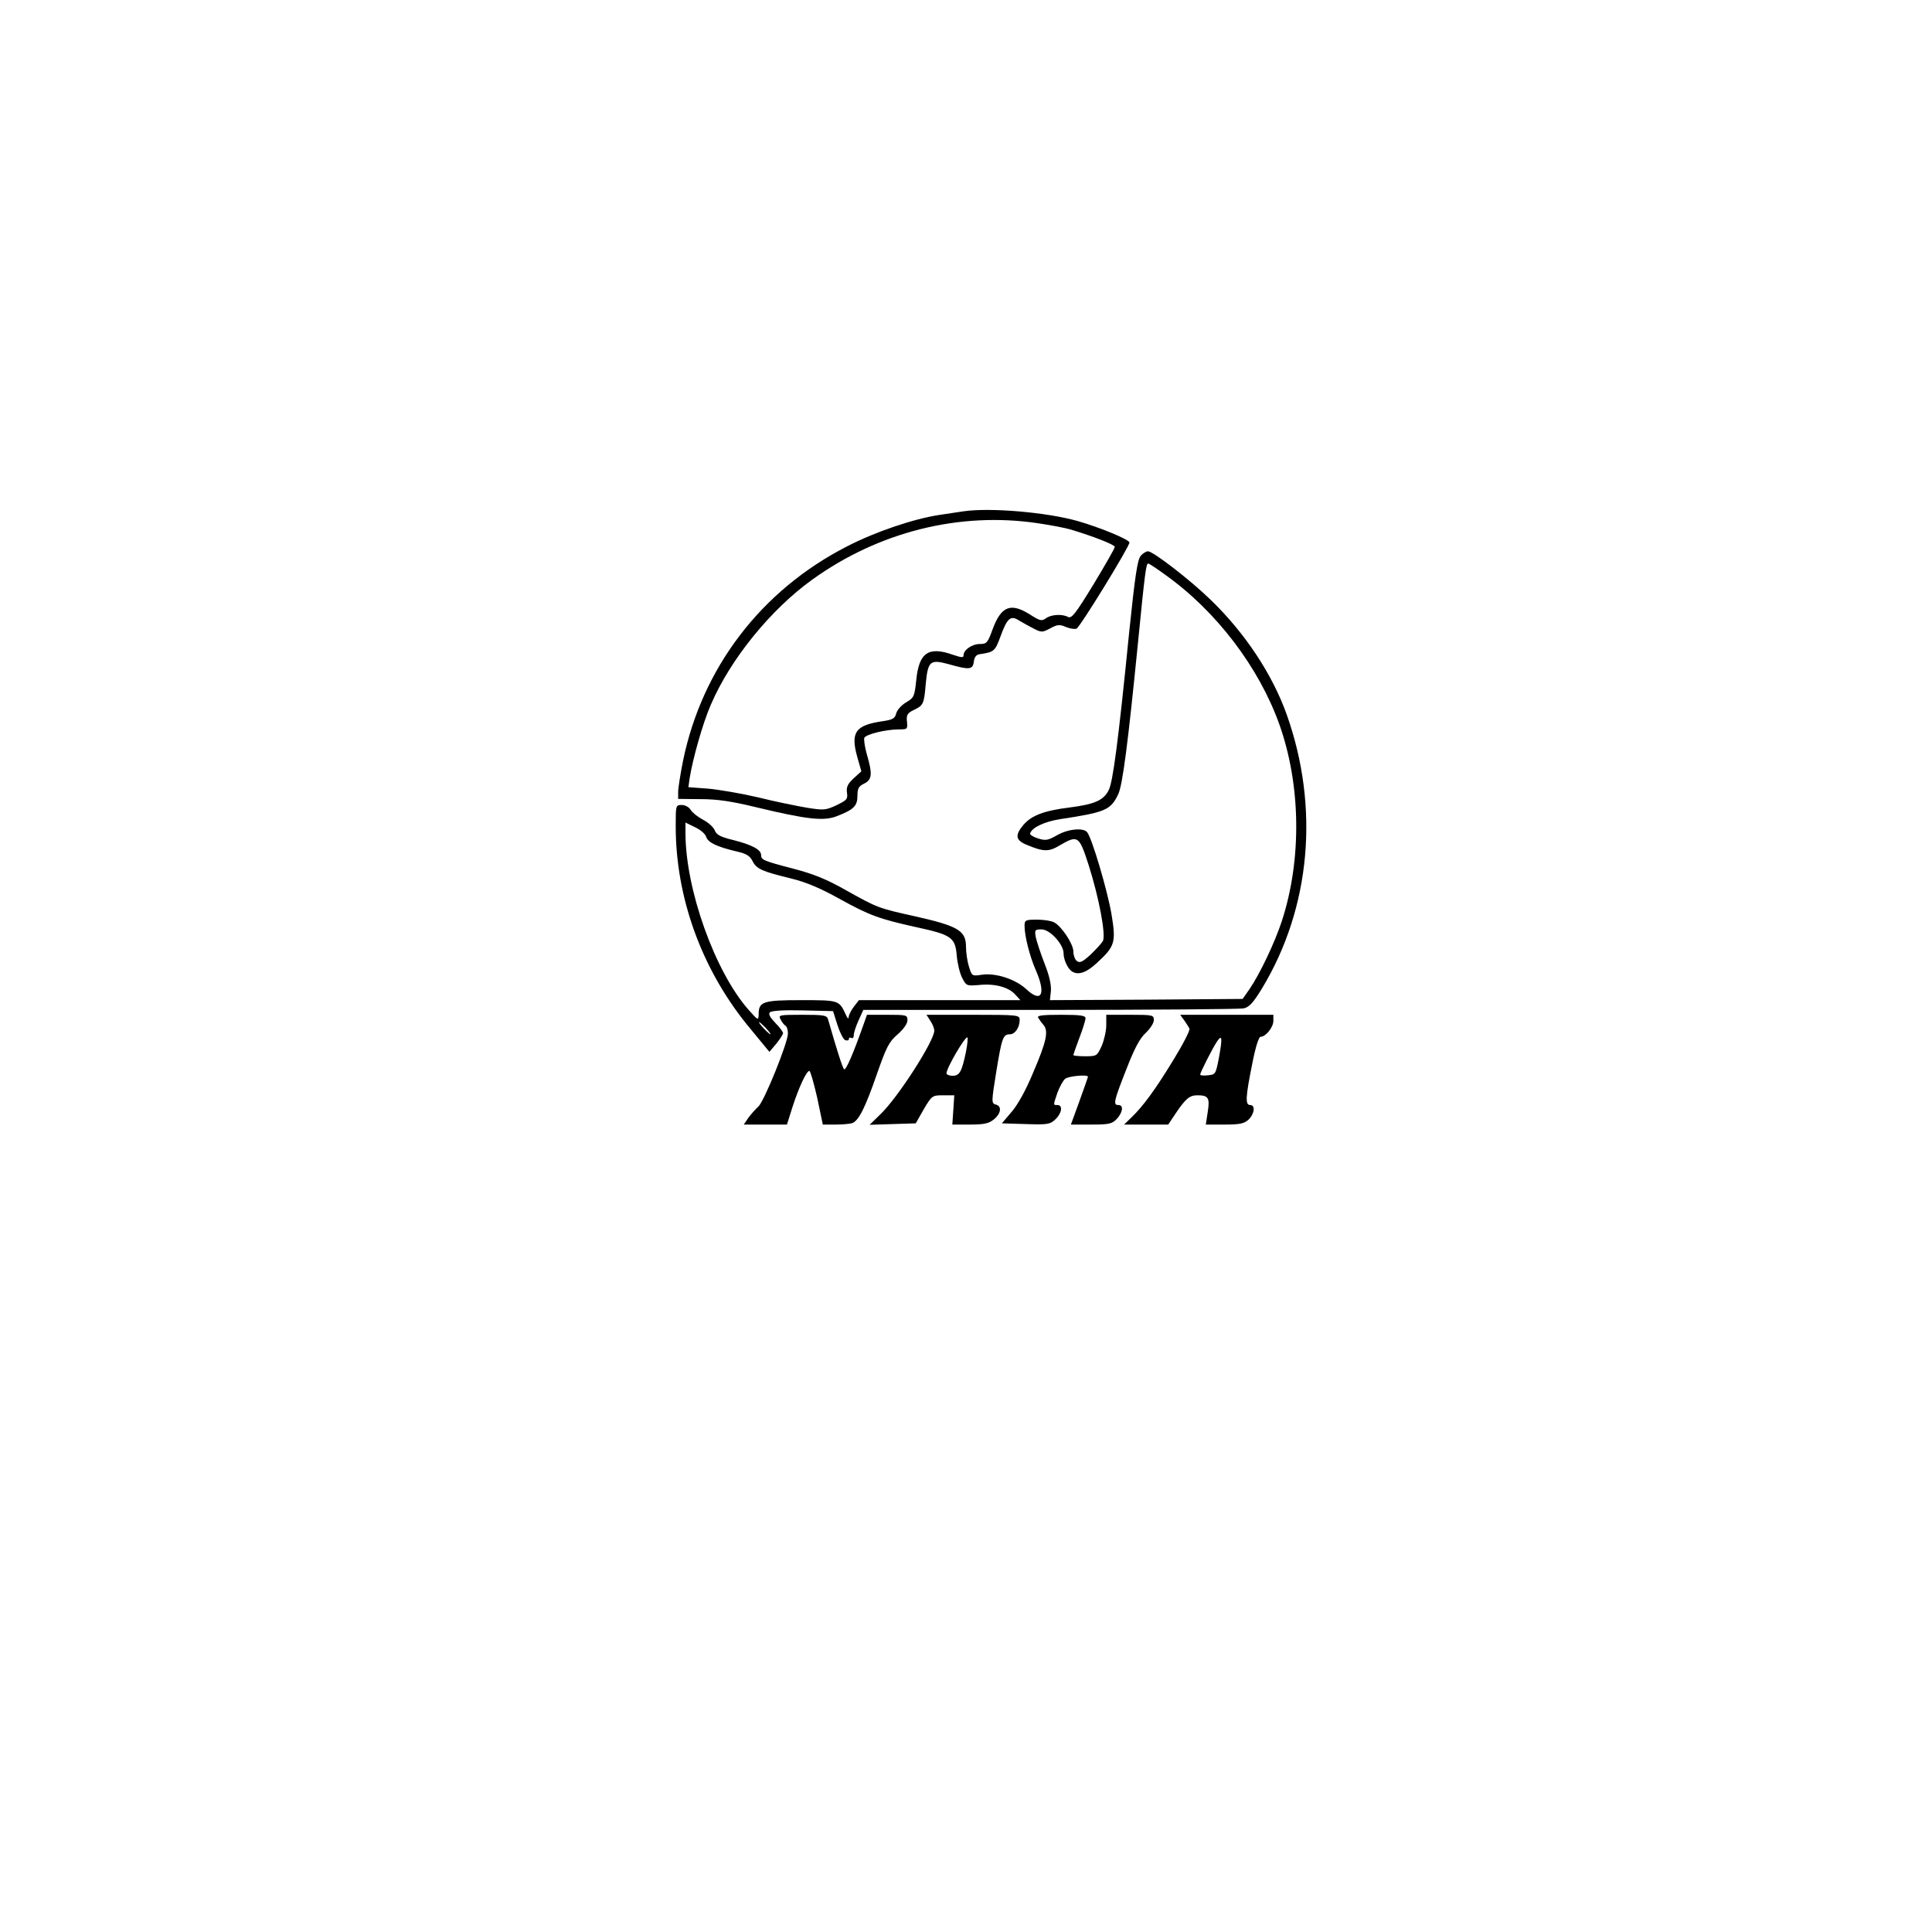 <?xml version="1.0" encoding="UTF-8" standalone="yes"?>
<svg version="1.0" xmlns="http://www.w3.org/2000/svg" width="100mm" height="100mm" viewBox="0 0 612 792" preserveAspectRatio="xMidYMid meet">
  <g transform="translate(0,792) scale(0.1,-0.1)" fill="#000000" stroke="none">
    <path d="M3050 5824 c-14 -2 -59 -9 -100 -15 -105 -16 -262 -69 -378 -129
-352 -180 -594 -498 -672 -879 -11 -55 -20 -112 -20 -128 l0 -28 93 -1 c68 0
127 -9 226 -33 208 -50 277 -58 331 -37 70 27 85 42 85 84 0 30 5 39 28 50 32
16 34 39 11 118 -9 31 -13 61 -11 69 6 15 89 35 143 35 34 0 35 1 32 32 -3 27
2 35 27 47 40 19 43 24 50 108 9 94 18 101 95 80 84 -24 98 -22 102 10 2 19
10 29 23 31 60 9 64 12 86 72 28 77 42 89 77 66 15 -9 42 -24 60 -33 31 -16
35 -16 67 1 29 16 39 17 64 6 17 -7 36 -10 44 -7 14 5 217 336 217 353 0 12
-121 62 -212 88 -127 36 -358 56 -468 40z m305 -49 c55 -8 116 -20 135 -26 93
-28 180 -62 180 -71 0 -5 -39 -74 -87 -153 -74 -121 -90 -142 -105 -134 -24
13 -70 10 -91 -6 -17 -12 -24 -10 -65 16 -79 50 -118 34 -153 -61 -20 -55 -24
-60 -52 -60 -32 0 -67 -24 -67 -46 0 -11 -8 -10 -41 1 -103 37 -142 10 -153
-104 -7 -66 -9 -71 -41 -90 -19 -11 -37 -31 -41 -45 -5 -21 -14 -26 -52 -32
-115 -16 -136 -45 -108 -146 l17 -60 -32 -29 c-24 -23 -30 -35 -27 -58 4 -27
0 -31 -43 -52 -45 -21 -53 -21 -122 -10 -41 7 -130 25 -198 42 -68 16 -161 32
-206 36 l-81 6 5 36 c13 81 54 227 87 302 80 187 246 391 416 513 272 196 604
279 925 231z"/>
    <path d="M3776 5641 c-13 -15 -23 -80 -47 -312 -45 -452 -67 -615 -84 -648
-21 -42 -58 -58 -159 -71 -106 -13 -158 -33 -191 -72 -35 -42 -32 -62 13 -81
70 -29 91 -30 137 -2 74 43 79 39 118 -82 43 -136 71 -286 58 -311 -6 -10 -29
-35 -51 -56 -33 -30 -44 -35 -56 -25 -8 6 -14 24 -14 39 0 30 -48 103 -79 119
-11 6 -42 11 -70 11 -47 0 -51 -2 -51 -25 0 -42 21 -125 46 -182 43 -98 24
-137 -39 -78 -44 41 -126 68 -183 59 -40 -6 -40 -5 -52 34 -7 22 -12 58 -12
80 0 67 -31 86 -215 127 -144 32 -147 33 -276 105 -79 45 -133 67 -217 89
-123 32 -132 36 -132 56 0 22 -38 42 -113 61 -54 13 -70 22 -77 40 -5 13 -26
32 -47 43 -21 11 -44 29 -51 40 -7 12 -23 21 -37 21 -25 0 -25 -1 -25 -87 0
-291 105 -581 291 -812 l93 -113 28 33 c15 19 28 38 28 44 0 5 -14 24 -32 42
-22 23 -29 36 -22 43 7 7 59 10 135 8 l124 -3 18 -57 c10 -31 24 -59 32 -62 8
-3 15 -1 15 5 0 6 5 7 10 4 6 -3 10 2 10 12 0 10 9 37 20 61 l19 42 764 0
c421 0 778 3 794 6 24 5 39 21 77 83 199 330 236 740 101 1121 -59 166 -172
336 -312 471 -83 81 -236 199 -257 199 -7 0 -21 -8 -30 -19z m99 -76 c210
-149 385 -379 469 -613 89 -249 93 -555 11 -807 -29 -89 -91 -219 -133 -280
l-28 -40 -395 -3 -395 -2 4 37 c2 25 -6 63 -26 113 -16 41 -32 90 -36 108 -5
30 -4 32 24 32 34 0 90 -61 90 -98 0 -26 17 -63 34 -74 25 -17 59 -6 102 34
75 69 80 84 60 203 -17 97 -79 307 -99 333 -15 20 -79 14 -124 -12 -37 -21
-47 -23 -78 -13 -19 6 -34 15 -32 21 8 24 59 48 123 58 185 28 207 37 238 102
18 38 40 208 81 621 28 283 33 325 42 325 3 0 34 -20 68 -45z m-1880 -1076 c8
-23 43 -40 123 -59 41 -9 56 -18 67 -40 16 -32 38 -42 157 -71 62 -15 121 -40
200 -84 123 -68 162 -82 315 -116 143 -31 159 -42 165 -116 3 -33 13 -75 23
-93 16 -31 18 -32 67 -28 65 7 121 -8 149 -38 l22 -24 -331 0 -331 0 -20 -26
c-12 -15 -21 -34 -22 -43 0 -10 -5 -6 -12 10 -27 59 -28 59 -183 59 -156 0
-174 -6 -174 -58 -1 -26 -2 -26 -41 18 -138 156 -259 494 -259 725 l0 43 39
-19 c22 -10 43 -28 46 -40z m245 -784 c13 -14 21 -25 18 -25 -2 0 -15 11 -28
25 -13 14 -21 25 -18 25 2 0 15 -11 28 -25z"/>
    <path d="M2300 3741 c5 -11 15 -23 20 -26 6 -3 10 -18 10 -32 0 -37 -97 -277
-121 -299 -12 -11 -30 -31 -41 -46 l-19 -28 88 0 89 0 23 73 c26 80 57 147 69
147 4 0 18 -49 32 -110 l23 -110 53 0 c29 0 59 3 68 6 26 10 53 63 100 199 40
114 50 134 86 165 25 22 40 44 40 58 0 21 -4 22 -83 22 l-83 0 -13 -37 c-43
-122 -74 -194 -81 -186 -6 6 -28 73 -66 206 -5 15 -19 17 -105 17 -96 0 -99
-1 -89 -19z"/>
    <path d="M2914 3735 c9 -13 16 -31 16 -40 0 -42 -149 -274 -220 -342 l-45 -44
94 3 95 3 33 58 c33 56 35 57 80 57 l45 0 -4 -60 -4 -60 72 0 c57 0 77 4 98
21 30 24 34 55 8 61 -18 5 -18 10 2 134 23 141 28 154 56 154 21 0 40 28 40
59 0 20 -5 21 -191 21 l-191 0 16 -25z m146 -126 c-17 -82 -26 -99 -55 -99
-14 0 -25 5 -25 10 0 22 78 155 86 147 2 -2 0 -28 -6 -58z"/>
    <path d="M3356 3748 c4 -7 14 -21 22 -30 21 -25 12 -68 -44 -198 -29 -70 -62
-129 -87 -158 l-40 -47 98 -3 c89 -3 100 -1 121 19 27 25 32 59 9 59 -18 0
-18 -2 0 51 9 24 23 50 32 57 15 11 93 18 93 8 0 -2 -16 -47 -35 -100 l-35
-96 83 0 c74 0 86 3 105 23 25 27 29 57 7 57 -23 0 -19 16 32 146 34 87 55
127 80 150 18 17 33 40 33 52 0 21 -4 22 -97 22 l-98 0 0 -43 c0 -23 -9 -62
-19 -85 -19 -41 -20 -42 -68 -42 -26 0 -48 2 -48 5 0 2 11 34 25 71 14 36 25
73 25 80 0 11 -22 14 -101 14 -77 0 -99 -3 -93 -12z"/>
    <path d="M3954 3738 c9 -13 19 -28 22 -35 3 -7 -27 -65 -67 -130 -75 -123
-124 -189 -172 -235 l-29 -28 90 0 91 0 32 48 c40 59 56 72 88 72 45 0 51 -11
42 -68 l-8 -52 77 0 c63 0 80 4 98 20 25 24 29 60 7 60 -21 0 -19 33 8 167 14
72 27 113 35 113 21 0 52 39 52 65 l0 25 -191 0 -191 0 16 -22z m143 -153
c-13 -68 -14 -70 -45 -73 -18 -2 -32 -1 -32 3 0 8 49 105 68 134 22 33 24 18
9 -64z"/>
  </g>
</svg>